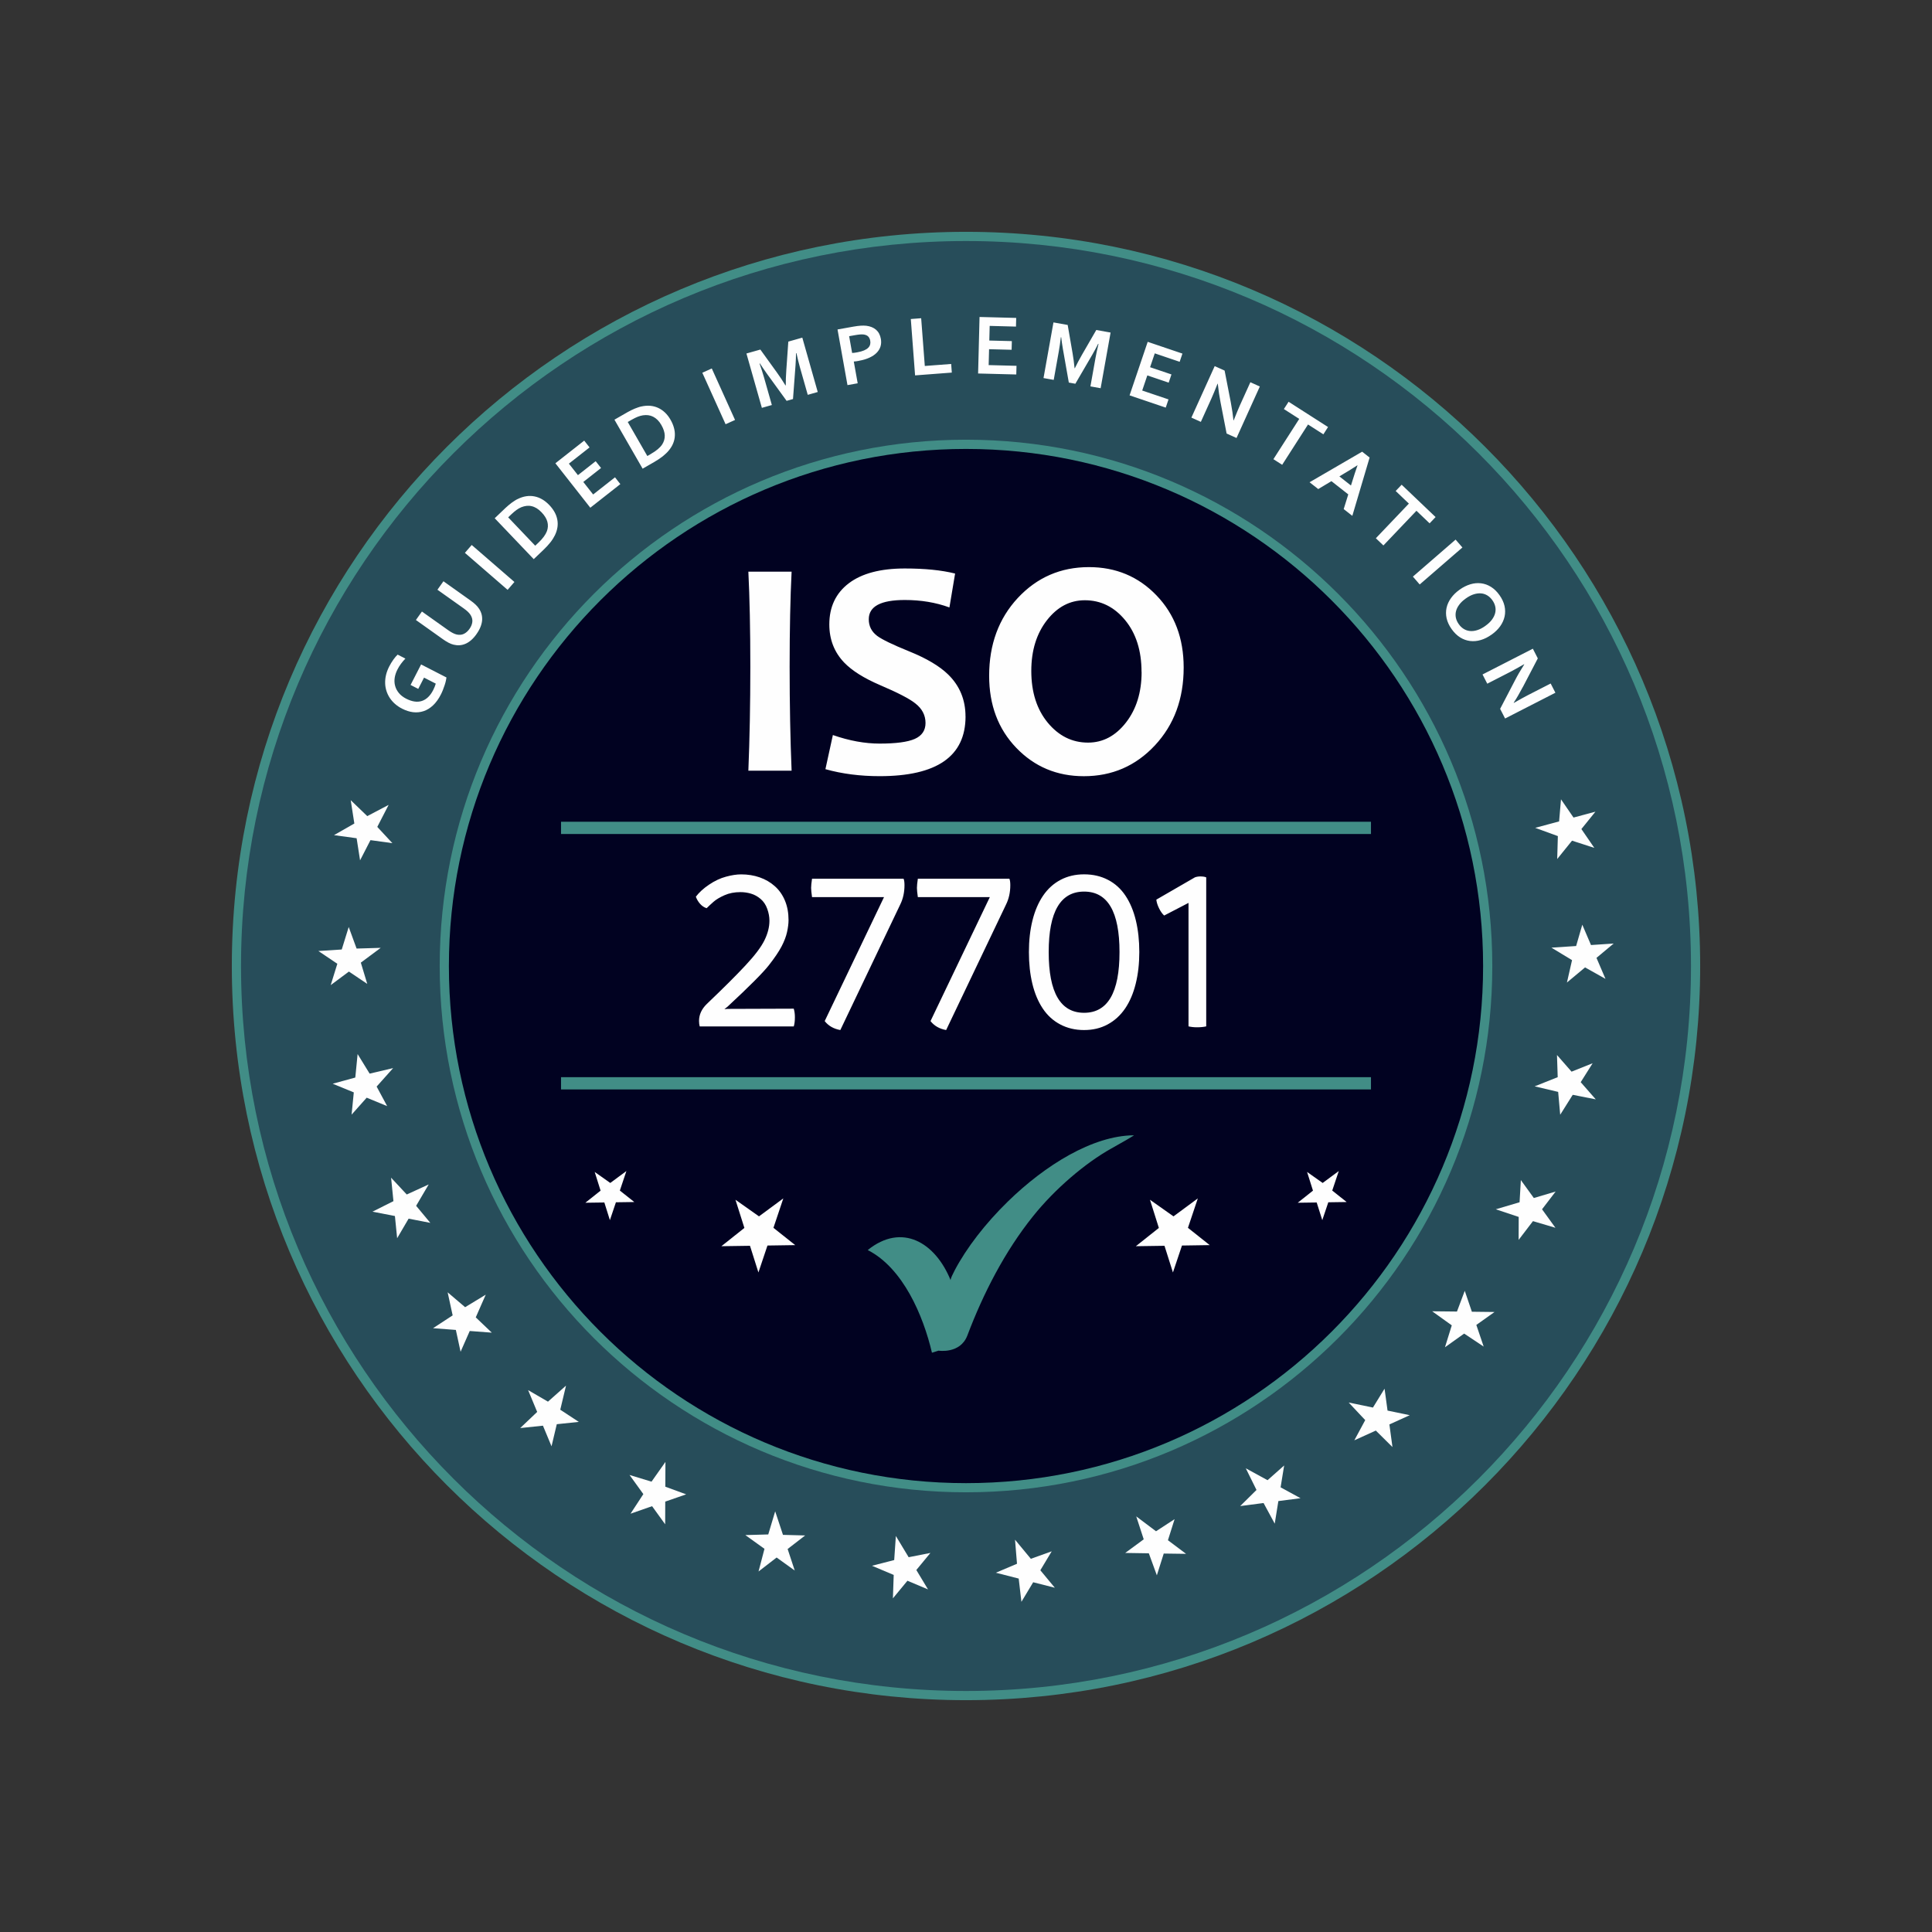 <svg xmlns="http://www.w3.org/2000/svg" xmlns:xlink="http://www.w3.org/1999/xlink" xmlns:xodm="http://www.corel.com/coreldraw/odm/2003" xml:space="preserve" width="18.802mm" height="18.802mm" style="shape-rendering:geometricPrecision; text-rendering:geometricPrecision; image-rendering:optimizeQuality; fill-rule:evenodd; clip-rule:evenodd" viewBox="0 0 510.7 510.7"><rect x="0" y="0" width="510.7" height="510.7" fill="#333333" stroke="none"/> <defs>  <style type="text/css">   <![CDATA[    .fil0 {fill:none}    .fil5 {fill:#FEFEFE}    .fil1 {fill:#010221}    .fil3 {fill:#274D5A}    .fil2 {fill:#418D86}    .fil4 {fill:#FEFEFE;fill-rule:nonzero}   ]]>  </style> </defs> <g id="Camada_x0020_1">    <rect class="fil0" x="-0" y="-0" width="510.7" height="510.7"></rect>  <g id="_1729859478736">   <path class="fil1" d="M255.35 116.23c76.83,0 139.12,62.29 139.12,139.12 0,76.83 -62.29,139.12 -139.12,139.12 -76.83,0 -139.12,-62.29 -139.12,-139.12 0,-76.83 62.28,-139.12 139.12,-139.12z"></path>   <path class="fil2" d="M255.35 449.42c-107.18,0 -194.07,-86.89 -194.07,-194.07 0,-107.18 86.89,-194.07 194.07,-194.07 107.18,0 194.07,86.89 194.07,194.07 0,107.18 -86.89,194.07 -194.07,194.07zm0 -57.37c75.49,0 136.69,-61.2 136.69,-136.69 0,-75.49 -61.2,-136.69 -136.69,-136.69 -75.49,0 -136.69,61.2 -136.69,136.69 0,75.49 61.2,136.69 136.69,136.69z"></path>   <path class="fil3" d="M255.35 63.71c105.84,0 191.64,85.8 191.64,191.64 0,105.84 -85.8,191.64 -191.64,191.64 -105.84,0 -191.64,-85.8 -191.64,-191.64 0,-105.84 85.8,-191.64 191.64,-191.64zm0 52.52c76.83,0 139.12,62.29 139.12,139.12 0,76.83 -62.29,139.12 -139.12,139.12 -76.83,0 -139.12,-62.29 -139.12,-139.12 0,-76.83 62.28,-139.12 139.12,-139.12z"></path>   <path class="fil4" d="M112.09 179.12l-1.53 2.98 -2.03 -1.04 2.78 -5.42 6.71 3.44c-0.03,0.24 -0.08,0.53 -0.16,0.88 -0.08,0.35 -0.18,0.73 -0.32,1.14 -0.13,0.41 -0.28,0.83 -0.45,1.25 -0.17,0.43 -0.35,0.84 -0.55,1.23 -0.61,1.2 -1.31,2.16 -2.08,2.88 -0.78,0.73 -1.61,1.24 -2.5,1.53 -0.89,0.29 -1.81,0.38 -2.77,0.27 -0.96,-0.12 -1.92,-0.43 -2.9,-0.93 -0.69,-0.35 -1.31,-0.77 -1.86,-1.25 -0.55,-0.48 -1.01,-1.01 -1.39,-1.58 -0.38,-0.58 -0.67,-1.19 -0.88,-1.84 -0.21,-0.65 -0.33,-1.34 -0.35,-2.05 -0.02,-0.71 0.05,-1.43 0.23,-2.18 0.17,-0.74 0.46,-1.49 0.84,-2.25 0.34,-0.67 0.72,-1.28 1.12,-1.84 0.4,-0.55 0.77,-0.99 1.11,-1.3l2.05 1.05c-0.42,0.43 -0.81,0.9 -1.17,1.38 -0.36,0.48 -0.67,0.99 -0.94,1.53 -0.37,0.73 -0.61,1.46 -0.72,2.19 -0.11,0.74 -0.07,1.45 0.12,2.13 0.18,0.68 0.52,1.31 1,1.89 0.48,0.58 1.13,1.08 1.93,1.49 1.58,0.8 2.97,0.99 4.17,0.58 1.2,-0.41 2.18,-1.36 2.95,-2.85 0.14,-0.28 0.27,-0.57 0.4,-0.88 0.12,-0.32 0.22,-0.59 0.29,-0.84l-3.12 -1.6zm13.87 -11.5c-0.45,0.64 -0.93,1.17 -1.41,1.59 -0.49,0.42 -0.98,0.74 -1.49,0.96 -0.51,0.22 -1.03,0.35 -1.56,0.39 -0.53,0.04 -1.07,-0.02 -1.61,-0.15 -0.44,-0.11 -0.88,-0.28 -1.33,-0.52 -0.46,-0.24 -0.94,-0.54 -1.45,-0.9l-7.17 -5.1 1.59 -2.24 6.97 4.95c0.86,0.61 1.61,0.99 2.24,1.13 0.71,0.15 1.33,0.09 1.89,-0.18 0.55,-0.27 1.05,-0.71 1.47,-1.31 0.43,-0.6 0.68,-1.21 0.75,-1.82 0.08,-0.61 -0.08,-1.23 -0.45,-1.84 -0.34,-0.55 -0.94,-1.13 -1.8,-1.74l-6.97 -4.95 1.59 -2.24 7.17 5.1c0.51,0.36 0.95,0.72 1.32,1.07 0.37,0.35 0.68,0.71 0.92,1.09 0.31,0.46 0.53,0.96 0.67,1.47 0.14,0.51 0.18,1.05 0.14,1.62 -0.05,0.56 -0.2,1.15 -0.44,1.75 -0.24,0.6 -0.59,1.23 -1.04,1.86zm8.22 -11.7l-11.29 -9.78 1.8 -2.08 11.29 9.78 -1.8 2.08zm6.9 -8.12l-10.31 -10.81 2.86 -2.73c0.26,-0.24 0.52,-0.48 0.8,-0.71 0.28,-0.23 0.55,-0.45 0.83,-0.66 0.28,-0.2 0.55,-0.39 0.83,-0.56 0.27,-0.18 0.54,-0.33 0.8,-0.44 0.75,-0.37 1.49,-0.61 2.24,-0.72 0.74,-0.11 1.46,-0.09 2.16,0.05 0.71,0.14 1.39,0.4 2.04,0.78 0.65,0.38 1.27,0.88 1.86,1.49 0.55,0.58 1.01,1.19 1.37,1.82 0.36,0.63 0.6,1.28 0.74,1.96 0.14,0.68 0.16,1.36 0.06,2.06 -0.1,0.71 -0.32,1.42 -0.67,2.15 -0.3,0.61 -0.69,1.24 -1.19,1.87 -0.5,0.64 -1.12,1.31 -1.84,2l-2.57 2.45zm1.23 -4.33c1.16,-1.1 1.91,-2.13 2.26,-3.06 0.31,-0.83 0.34,-1.67 0.12,-2.49 -0.22,-0.83 -0.74,-1.67 -1.55,-2.51 -0.42,-0.44 -0.85,-0.79 -1.28,-1.06 -0.44,-0.26 -0.88,-0.45 -1.33,-0.55 -0.45,-0.11 -0.9,-0.13 -1.35,-0.08 -0.45,0.05 -0.9,0.17 -1.36,0.35 -0.42,0.17 -0.84,0.41 -1.27,0.72 -0.43,0.31 -0.88,0.68 -1.35,1.13l-0.87 0.83 7.15 7.5 0.82 -0.78zm14.48 -12.76l5.78 -4.54 1.41 1.8 -7.94 6.24 -9.23 -11.75 7.62 -5.99 1.41 1.8 -5.46 4.29 2.39 3.04 4.69 -3.69 1.42 1.8 -4.69 3.69 2.6 3.31zm13.08 -6.82l-7.45 -12.95 3.43 -1.97c0.3,-0.18 0.62,-0.34 0.94,-0.5 0.33,-0.16 0.64,-0.31 0.96,-0.44 0.32,-0.13 0.63,-0.25 0.94,-0.35 0.31,-0.11 0.6,-0.19 0.88,-0.24 0.81,-0.18 1.59,-0.23 2.34,-0.17 0.74,0.07 1.44,0.26 2.09,0.56 0.65,0.3 1.25,0.72 1.8,1.24 0.54,0.52 1.03,1.15 1.45,1.89 0.4,0.7 0.7,1.39 0.89,2.09 0.2,0.7 0.28,1.39 0.25,2.08 -0.02,0.69 -0.17,1.36 -0.43,2.02 -0.26,0.66 -0.65,1.3 -1.17,1.93 -0.43,0.52 -0.97,1.03 -1.6,1.54 -0.64,0.5 -1.39,1.01 -2.26,1.51l-3.08 1.77zm2.22 -3.92c1.39,-0.8 2.36,-1.61 2.92,-2.44 0.49,-0.74 0.73,-1.54 0.71,-2.39 -0.02,-0.85 -0.32,-1.79 -0.9,-2.8 -0.3,-0.53 -0.64,-0.97 -1,-1.33 -0.36,-0.36 -0.75,-0.64 -1.16,-0.85 -0.41,-0.21 -0.84,-0.34 -1.29,-0.4 -0.45,-0.06 -0.92,-0.05 -1.4,0.02 -0.45,0.07 -0.92,0.2 -1.41,0.39 -0.49,0.2 -1.01,0.46 -1.58,0.78l-1.04 0.6 5.17 8.99 0.98 -0.56zm19.71 -7.83l-6.15 -13.61 2.5 -1.13 6.15 13.61 -2.5 1.13zm15.91 -10.28c-0.01,-1.22 0.04,-2.55 0.14,-3.98l0.53 -7.58 3.7 -1.05 4.08 14.37 -2.64 0.75 -2.07 -7.28c-0.3,-1.07 -0.61,-2.32 -0.93,-3.76l-0.1 0.03c-0.01,0.45 -0.02,0.95 -0.04,1.5 -0.02,0.56 -0.05,1.11 -0.09,1.65l-0.67 8.97 -1.69 0.48 -5.28 -7.28c-0.32,-0.44 -0.63,-0.89 -0.95,-1.36 -0.31,-0.46 -0.58,-0.88 -0.82,-1.25l-0.1 0.03c0.46,1.3 0.85,2.52 1.18,3.67l2.07 7.29 -2.64 0.75 -4.08 -14.37 3.68 -1.04 4.43 6.14c0.74,1.02 1.48,2.14 2.21,3.34l0.07 -0.02zm19.36 -6.48c-0.24,0.04 -0.48,0.08 -0.71,0.12 -0.24,0.04 -0.46,0.06 -0.67,0.07l1.03 5.75 -2.7 0.48 -2.63 -14.71 4.25 -0.76c0.71,-0.12 1.34,-0.21 1.88,-0.24 0.54,-0.04 1.03,-0.02 1.47,0.02 1.06,0.13 1.92,0.48 2.59,1.06 0.66,0.58 1.09,1.38 1.27,2.43 0.12,0.71 0.09,1.37 -0.1,1.99 -0.19,0.62 -0.54,1.18 -1.03,1.68 -0.49,0.5 -1.13,0.92 -1.91,1.28 -0.77,0.36 -1.69,0.63 -2.75,0.82zm-1.79 -2.08c0.16,-0 0.36,-0.02 0.59,-0.05 0.24,-0.03 0.49,-0.07 0.74,-0.12 0.73,-0.13 1.32,-0.3 1.79,-0.5 0.47,-0.2 0.84,-0.43 1.1,-0.7 0.26,-0.26 0.43,-0.55 0.51,-0.87 0.08,-0.32 0.09,-0.65 0.02,-1.01 -0.08,-0.43 -0.24,-0.79 -0.5,-1.07 -0.26,-0.28 -0.64,-0.46 -1.17,-0.55 -0.27,-0.04 -0.59,-0.05 -0.98,-0.02 -0.38,0.03 -0.85,0.09 -1.4,0.19l-1.52 0.27 0.79 4.44zm18.22 -9.17l0.96 12.61 6.97 -0.53 0.17 2.28 -9.71 0.74 -1.13 -14.9 2.74 -0.21zm17.85 12.38l7.35 0.19 -0.06 2.29 -10.09 -0.26 0.38 -14.94 9.69 0.25 -0.06 2.29 -6.95 -0.18 -0.1 3.87 5.96 0.15 -0.06 2.29 -5.96 -0.15 -0.11 4.21zm22.78 0.81c0.53,-1.1 1.15,-2.27 1.86,-3.51l3.8 -6.58 3.78 0.68 -2.63 14.71 -2.7 -0.48 1.33 -7.45c0.19,-1.09 0.46,-2.35 0.81,-3.78l-0.1 -0.02c-0.2,0.4 -0.43,0.84 -0.69,1.33 -0.26,0.49 -0.53,0.98 -0.8,1.45l-4.53 7.77 -1.73 -0.31 -1.56 -8.85c-0.1,-0.54 -0.18,-1.08 -0.26,-1.63 -0.08,-0.55 -0.14,-1.05 -0.19,-1.49l-0.1 -0.02c-0.15,1.37 -0.34,2.64 -0.55,3.82l-1.33 7.46 -2.7 -0.48 2.63 -14.71 3.76 0.67 1.29 7.46c0.22,1.24 0.39,2.57 0.53,3.97l0.07 0.01zm17.79 5.91l6.96 2.35 -0.73 2.17 -9.56 -3.24 4.79 -14.15 9.18 3.11 -0.73 2.17 -6.58 -2.23 -1.24 3.66 5.65 1.91 -0.73 2.17 -5.65 -1.91 -1.35 3.99zm23.42 3.09c0.34,1.84 0.58,3.43 0.71,4.78l0.06 0.02c0.72,-1.8 1.26,-3.11 1.62,-3.92l2.79 -6.16 2.5 1.13 -6.16 13.61 -2.62 -1.18 -1.61 -8.28c-0.29,-1.44 -0.53,-3.06 -0.72,-4.87l-0.06 -0.03c-0.67,1.7 -1.22,3.02 -1.63,3.93l-2.79 6.17 -2.5 -1.13 6.16 -13.61 2.62 1.18 1.63 8.36zm13.58 16.54l-2.31 -1.48 6.83 -10.65 -4.06 -2.6 1.24 -1.93 10.43 6.68 -1.23 1.93 -4.06 -2.6 -6.83 10.65zm17.48 7.83l-4.45 -3.5 -3.49 2.09 -2.29 -1.8 13.9 -8.08 1.97 1.55 -4.57 15.41 -2.28 -1.79 1.21 -3.88zm2.42 -7.7c-1.38,0.89 -2.56,1.63 -3.53,2.19l-1.24 0.75 3.06 2.41 0.43 -1.37c0.33,-1.08 0.76,-2.4 1.3,-3.95l-0.04 -0.03zm6.86 21.19l-1.99 -1.9 8.73 -9.16 -3.49 -3.33 1.58 -1.66 8.97 8.55 -1.58 1.66 -3.48 -3.32 -8.73 9.16zm7.8 8.24l11.29 -9.78 1.8 2.08 -11.29 9.78 -1.8 -2.08zm19.15 13.03c0.74,-0.53 1.33,-1.08 1.75,-1.66 0.43,-0.58 0.71,-1.16 0.85,-1.74 0.14,-0.58 0.15,-1.16 0.02,-1.73 -0.13,-0.57 -0.38,-1.12 -0.76,-1.65 -0.37,-0.53 -0.81,-0.95 -1.31,-1.26 -0.5,-0.31 -1.05,-0.5 -1.64,-0.55 -0.6,-0.06 -1.24,0.02 -1.93,0.23 -0.69,0.21 -1.4,0.58 -2.14,1.11 -0.74,0.52 -1.33,1.08 -1.75,1.66 -0.43,0.58 -0.71,1.15 -0.85,1.74 -0.14,0.58 -0.14,1.16 -0.02,1.74 0.13,0.57 0.38,1.12 0.76,1.65 0.37,0.53 0.81,0.95 1.31,1.26 0.5,0.31 1.05,0.49 1.64,0.55 0.6,0.06 1.24,-0.01 1.92,-0.23 0.69,-0.21 1.4,-0.58 2.14,-1.11zm1.64 2.31c-0.93,0.66 -1.87,1.14 -2.84,1.42 -0.96,0.29 -1.9,0.37 -2.82,0.26 -0.92,-0.11 -1.8,-0.42 -2.63,-0.94 -0.83,-0.52 -1.58,-1.25 -2.25,-2.19 -0.67,-0.94 -1.11,-1.89 -1.33,-2.84 -0.21,-0.96 -0.22,-1.89 -0.02,-2.8 0.2,-0.9 0.59,-1.76 1.18,-2.58 0.58,-0.81 1.34,-1.55 2.27,-2.22 0.93,-0.66 1.87,-1.13 2.84,-1.42 0.96,-0.29 1.9,-0.37 2.82,-0.26 0.92,0.11 1.8,0.42 2.63,0.94 0.83,0.52 1.58,1.24 2.25,2.19 0.67,0.94 1.11,1.89 1.33,2.85 0.21,0.96 0.22,1.89 0.02,2.8 -0.2,0.9 -0.59,1.77 -1.17,2.58 -0.58,0.81 -1.34,1.55 -2.27,2.21zm8.29 13.81c-0.87,1.65 -1.68,3.04 -2.43,4.18l0.03 0.06c1.69,-0.96 2.93,-1.65 3.72,-2.05l6.02 -3.08 1.25 2.44 -13.3 6.81 -1.31 -2.55 3.9 -7.48c0.67,-1.31 1.49,-2.72 2.47,-4.26l-0.03 -0.06c-1.59,0.91 -2.83,1.6 -3.72,2.06l-6.02 3.09 -1.25 -2.44 13.3 -6.81 1.31 2.56 -3.94 7.55z"></path>   <polygon class="fil5" points="103.38,311.31 103.96,317.09 104,317.51 98.46,320.29 104.39,321.44 104.98,327.31 108.01,322.14 113.75,323.25 110,318.74 113.32,313.09 107.52,315.75 "></polygon>   <polygon class="fil5" points="94.53,278.63 93.96,284.42 93.91,284.84 87.94,286.47 93.52,288.76 92.94,294.64 96.93,290.16 102.34,292.39 99.56,287.22 103.92,282.34 97.71,283.8 "></polygon>   <polygon class="fil5" points="118.33,341.61 119.56,347.28 119.66,347.7 114.47,351.09 120.5,351.55 121.75,357.32 124.17,351.83 130,352.27 125.76,348.23 128.4,342.23 122.95,345.54 "></polygon>   <polygon class="fil5" points="92.18,245.04 90.46,250.59 90.33,250.99 84.16,251.39 89.17,254.76 87.42,260.4 92.23,256.82 97.08,260.08 95.38,254.46 100.64,250.55 94.26,250.74 "></polygon>   <polygon class="fil5" points="92.71,211.52 93.6,217.27 93.67,217.68 88.29,220.76 94.27,221.58 95.18,227.42 97.93,222.08 103.72,222.88 99.73,218.58 102.73,212.76 97.08,215.73 "></polygon>   <polygon class="fil5" points="139.6,367.46 141.83,372.83 142,373.22 137.51,377.49 143.52,376.86 145.79,382.31 147.18,376.47 153,375.86 148.1,372.64 149.62,366.27 144.85,370.51 "></polygon>   <polygon class="fil5" points="166.41,389.89 169.81,394.6 170.06,394.95 166.67,400.13 172.37,398.14 175.83,402.93 175.85,396.93 181.38,395.01 175.87,392.99 175.9,386.44 172.22,391.66 "></polygon>   <polygon class="fil5" points="197.02,405.78 201.74,409.17 202.08,409.41 200.51,415.4 205.29,411.71 210.08,415.15 208.2,409.46 212.83,405.88 206.97,405.72 204.91,399.5 203.08,405.61 "></polygon>   <polygon class="fil5" points="230.5,413.89 235.85,416.15 236.24,416.31 236.03,422.5 239.87,417.85 245.31,420.14 242.22,415.01 245.94,410.5 240.19,411.63 236.81,406.02 236.37,412.38 "></polygon>   <polygon class="fil5" points="263.24,415.73 268.87,417.17 269.28,417.27 270,423.42 273.11,418.25 278.83,419.7 275,415.08 278.01,410.07 272.49,412.05 268.31,407 268.83,413.36 "></polygon>   <polygon class="fil5" points="297.44,410.5 303.25,410.59 303.68,410.6 305.8,416.42 307.62,410.66 313.52,410.74 308.73,407.14 310.49,401.57 305.58,404.77 300.35,400.84 302.33,406.9 "></polygon>   <polygon class="fil5" points="327.83,398.11 333.59,397.36 334.01,397.31 336.96,402.76 337.92,396.79 343.78,396.03 338.51,393.16 339.45,387.38 335.06,391.27 329.31,388.13 332.14,393.85 "></polygon>   <polygon class="fil5" points="358,380.73 363.29,378.33 363.68,378.15 368.08,382.51 367.27,376.53 372.65,374.09 366.78,372.87 365.99,367.08 362.92,372.07 356.51,370.74 360.88,375.39 "></polygon>   <polygon class="fil5" points="381.96,356.13 386.69,352.76 387.04,352.52 392.19,355.95 390.25,350.23 395.06,346.81 389.07,346.74 387.19,341.21 385.13,346.69 378.58,346.62 383.76,350.34 "></polygon>   <polygon class="fil5" points="401.43,327.75 404.96,323.13 405.22,322.79 411.16,324.55 407.62,319.66 411.21,314.97 405.45,316.68 402.02,311.94 401.68,317.8 395.4,319.66 401.45,321.68 "></polygon>   <polygon class="fil5" points="412.42,294.67 415.51,289.75 415.74,289.4 421.82,290.6 417.84,286.06 420.99,281.06 415.42,283.28 411.57,278.88 411.76,284.74 405.67,287.16 411.88,288.63 "></polygon>   <polygon class="fil5" points="414.2,259.72 418.66,256 418.99,255.72 424.39,258.75 422.01,253.2 426.55,249.41 420.56,249.81 418.26,244.43 416.63,250.07 410.1,250.5 415.55,253.8 "></polygon>   <polygon class="fil5" points="411.63,227.07 415.28,222.55 415.55,222.22 421.44,224.13 418.02,219.15 421.73,214.56 415.94,216.11 412.63,211.29 412.13,217.13 405.81,218.83 411.8,221.01 "></polygon>   <path class="fil4" d="M209.25 203.72l-11.43 0c0.34,-8.36 0.52,-17.53 0.52,-27.51 0,-9.83 -0.18,-18.2 -0.52,-25.1l11.43 0c-0.34,6.8 -0.52,15.16 -0.52,25.1 0,10.15 0.18,19.32 0.52,27.51zm45.98 -14.34c0,10.54 -7.57,15.79 -22.7,15.79 -5.14,0 -9.93,-0.61 -14.34,-1.85l1.97 -9.02c4.37,1.52 8.48,2.26 12.37,2.26 4.3,0 7.4,-0.41 9.28,-1.24 1.89,-0.84 2.84,-2.25 2.84,-4.2 0,-2.06 -0.9,-3.78 -2.68,-5.17 -1.53,-1.24 -4.65,-2.85 -9.34,-4.85 -4.25,-1.82 -7.42,-3.82 -9.49,-5.97 -2.6,-2.72 -3.92,-6.08 -3.92,-10.07 0,-4.63 1.71,-8.25 5.14,-10.87 3.44,-2.61 8.37,-3.92 14.81,-3.92 5.28,0 9.71,0.44 13.3,1.34l-1.5 8.96c-3.63,-1.33 -7.56,-1.97 -11.79,-1.97 -6.36,0 -9.53,1.69 -9.53,5.09 0,1.81 0.73,3.27 2.22,4.4 1.3,0.96 4.11,2.33 8.44,4.08 4.6,1.86 8.05,3.9 10.34,6.14 3.05,2.99 4.57,6.69 4.57,11.07zm57.66 -12.93c0,8.27 -2.52,15.13 -7.6,20.58 -5.06,5.43 -11.32,8.15 -18.78,8.15 -7.12,0 -13.06,-2.5 -17.86,-7.49 -4.8,-4.99 -7.18,-11.35 -7.18,-19.05 0,-8.27 2.52,-15.13 7.58,-20.58 5.08,-5.44 11.34,-8.15 18.8,-8.15 7.1,0 13.06,2.48 17.86,7.48 4.79,4.98 7.18,11.33 7.18,19.06zm-11.14 1.17c0,-5.63 -1.45,-10.19 -4.33,-13.69 -2.88,-3.5 -6.44,-5.26 -10.66,-5.26 -3.95,0 -7.28,1.77 -10.03,5.3 -2.74,3.53 -4.12,7.99 -4.12,13.38 0,5.6 1.45,10.16 4.35,13.68 2.9,3.5 6.44,5.27 10.65,5.27 3.93,0 7.27,-1.77 10.03,-5.31 2.75,-3.54 4.13,-8 4.13,-13.36z"></path>   <path class="fil4" d="M209.85 266.63l-17.45 0.06 -0.91 0.06 0.85 -0.67c5.72,-5.31 9.34,-8.95 10.88,-10.91 1.54,-1.96 2.66,-3.63 3.37,-4.98 0.71,-1.36 1.2,-2.63 1.46,-3.83 0.26,-1.2 0.39,-2.24 0.39,-3.13 0,-1.91 -0.31,-3.62 -0.94,-5.14 -0.63,-1.52 -1.52,-2.8 -2.68,-3.83 -1.15,-1.03 -2.49,-1.81 -4.01,-2.34 -1.52,-0.53 -3.15,-0.79 -4.89,-0.79 -1.18,0 -2.51,0.2 -4.01,0.61 -1.5,0.4 -2.99,1.1 -4.47,2.1 -1.48,0.99 -2.64,2.06 -3.5,3.19 0.24,0.69 0.62,1.32 1.12,1.89 0.51,0.57 1.08,0.95 1.73,1.15 0.53,-0.53 1.14,-1.09 1.83,-1.7 0.69,-0.61 1.65,-1.18 2.89,-1.73 1.24,-0.55 2.64,-0.82 4.22,-0.82 0.93,0 1.86,0.13 2.77,0.4 0.91,0.26 1.76,0.73 2.55,1.4 0.79,0.67 1.38,1.54 1.76,2.62 0.39,1.07 0.58,2.12 0.58,3.13 0,1.66 -0.43,3.38 -1.31,5.17 -0.87,1.78 -2.54,4 -5.02,6.65 -2.47,2.66 -5.88,6.05 -10.21,10.18 -1.38,1.34 -2.07,2.84 -2.07,4.5 0,0.53 0.06,1.01 0.18,1.46l24.86 0c0.2,-0.65 0.3,-1.46 0.3,-2.43 0,-0.85 -0.1,-1.6 -0.3,-2.25zm29 -34.35l-24.2 0c-0.16,1.05 -0.24,1.87 -0.24,2.43 0,0.49 0.08,1.3 0.24,2.43l19.03 0 -15.68 32.77c0.97,1.25 2.35,2.05 4.13,2.37l15.81 -33.13c0.77,-1.54 1.15,-3.26 1.15,-5.17 0,-0.77 -0.08,-1.34 -0.24,-1.7zm27.96 0l-24.19 0c-0.16,1.05 -0.24,1.87 -0.24,2.43 0,0.49 0.08,1.3 0.24,2.43l19.03 0 -15.68 32.77c0.97,1.25 2.35,2.05 4.13,2.37l15.81 -33.13c0.77,-1.54 1.15,-3.26 1.15,-5.17 0,-0.77 -0.08,-1.34 -0.24,-1.7zm19.76 40c2.31,0 4.39,-0.49 6.23,-1.49 1.84,-0.99 3.38,-2.4 4.62,-4.22 1.24,-1.83 2.17,-4.01 2.8,-6.57 0.63,-2.55 0.94,-5.33 0.94,-8.33 0,-3.04 -0.3,-5.83 -0.91,-8.36 -0.61,-2.53 -1.52,-4.71 -2.74,-6.54 -1.21,-1.82 -2.75,-3.22 -4.62,-4.19 -1.86,-0.97 -3.97,-1.46 -6.32,-1.46 -2.31,0 -4.39,0.49 -6.23,1.46 -1.84,0.97 -3.38,2.37 -4.62,4.19 -1.24,1.83 -2.17,4 -2.8,6.54 -0.63,2.53 -0.94,5.32 -0.94,8.36 0,3.04 0.3,5.82 0.91,8.36 0.61,2.53 1.52,4.71 2.74,6.54 1.21,1.82 2.75,3.23 4.62,4.22 1.87,0.99 3.97,1.49 6.32,1.49zm0 -4.56c-6.24,0 -9.36,-5.35 -9.36,-16.05 0,-10.66 3.12,-15.99 9.36,-15.99 6.24,0 9.36,5.33 9.36,15.99 0,10.7 -3.12,16.05 -9.36,16.05zm30.82 -36.05c-0.57,0 -1.08,0.08 -1.52,0.24l-10.21 5.9c0.08,0.73 0.33,1.5 0.73,2.31 0.4,0.81 0.85,1.44 1.34,1.89l6.44 -3.34 0 32.64c0.69,0.16 1.44,0.24 2.25,0.24 0.93,0 1.74,-0.08 2.43,-0.24l0 -39.39c-0.37,-0.16 -0.85,-0.24 -1.46,-0.24z"></path>   <path class="fil2" d="M148.3 217.22l214.1 0 0 3.24 -214.1 0 0 -3.24zm81.08 113.22c9.34,4.75 14.68,17.37 16.97,27.13l1.74 -0.54c0,0 5.74,0.93 7.62,-4.01 4.2,-11.1 9.85,-22.16 17.39,-31.56 5.74,-7.16 13.76,-14.02 20.7,-17.89 6.93,-3.87 5.88,-3.47 5.88,-3.47 -10.87,0.11 -23.38,7.87 -33.26,17.5 -5.95,5.8 -10.94,12.28 -14.05,18.18 -1.34,2.54 -1.07,2.67 -1.07,2.67 -4.05,-10.04 -12.89,-15.3 -21.92,-8.02zm-81.08 -45.7l214.1 0 0 3.24 -214.1 0 0 -3.24z"></path>   <polygon class="fil5" points="194.41,317.14 196.61,324.08 196.77,324.59 190.69,329.42 198.25,329.31 200.48,336.36 202.87,329.24 210.2,329.13 204.45,324.56 207.06,316.78 200.63,321.53 "></polygon>   <polygon class="fil5" points="303.98,317.14 306.17,324.08 306.33,324.59 300.25,329.42 307.82,329.31 310.05,336.36 312.44,329.24 319.77,329.13 314.02,324.56 316.63,316.78 310.2,321.53 "></polygon>   <polygon class="fil5" points="345.51,309.79 346.96,314.39 347.07,314.73 343.04,317.93 348.05,317.86 349.53,322.53 351.12,317.81 355.97,317.74 352.16,314.71 353.89,309.55 349.63,312.7 "></polygon>   <polygon class="fil5" points="157.2,309.79 158.65,314.39 158.76,314.73 154.73,317.93 159.75,317.86 161.22,322.53 162.81,317.81 167.67,317.74 163.85,314.71 165.58,309.55 161.32,312.7 "></polygon>  </g> </g></svg>